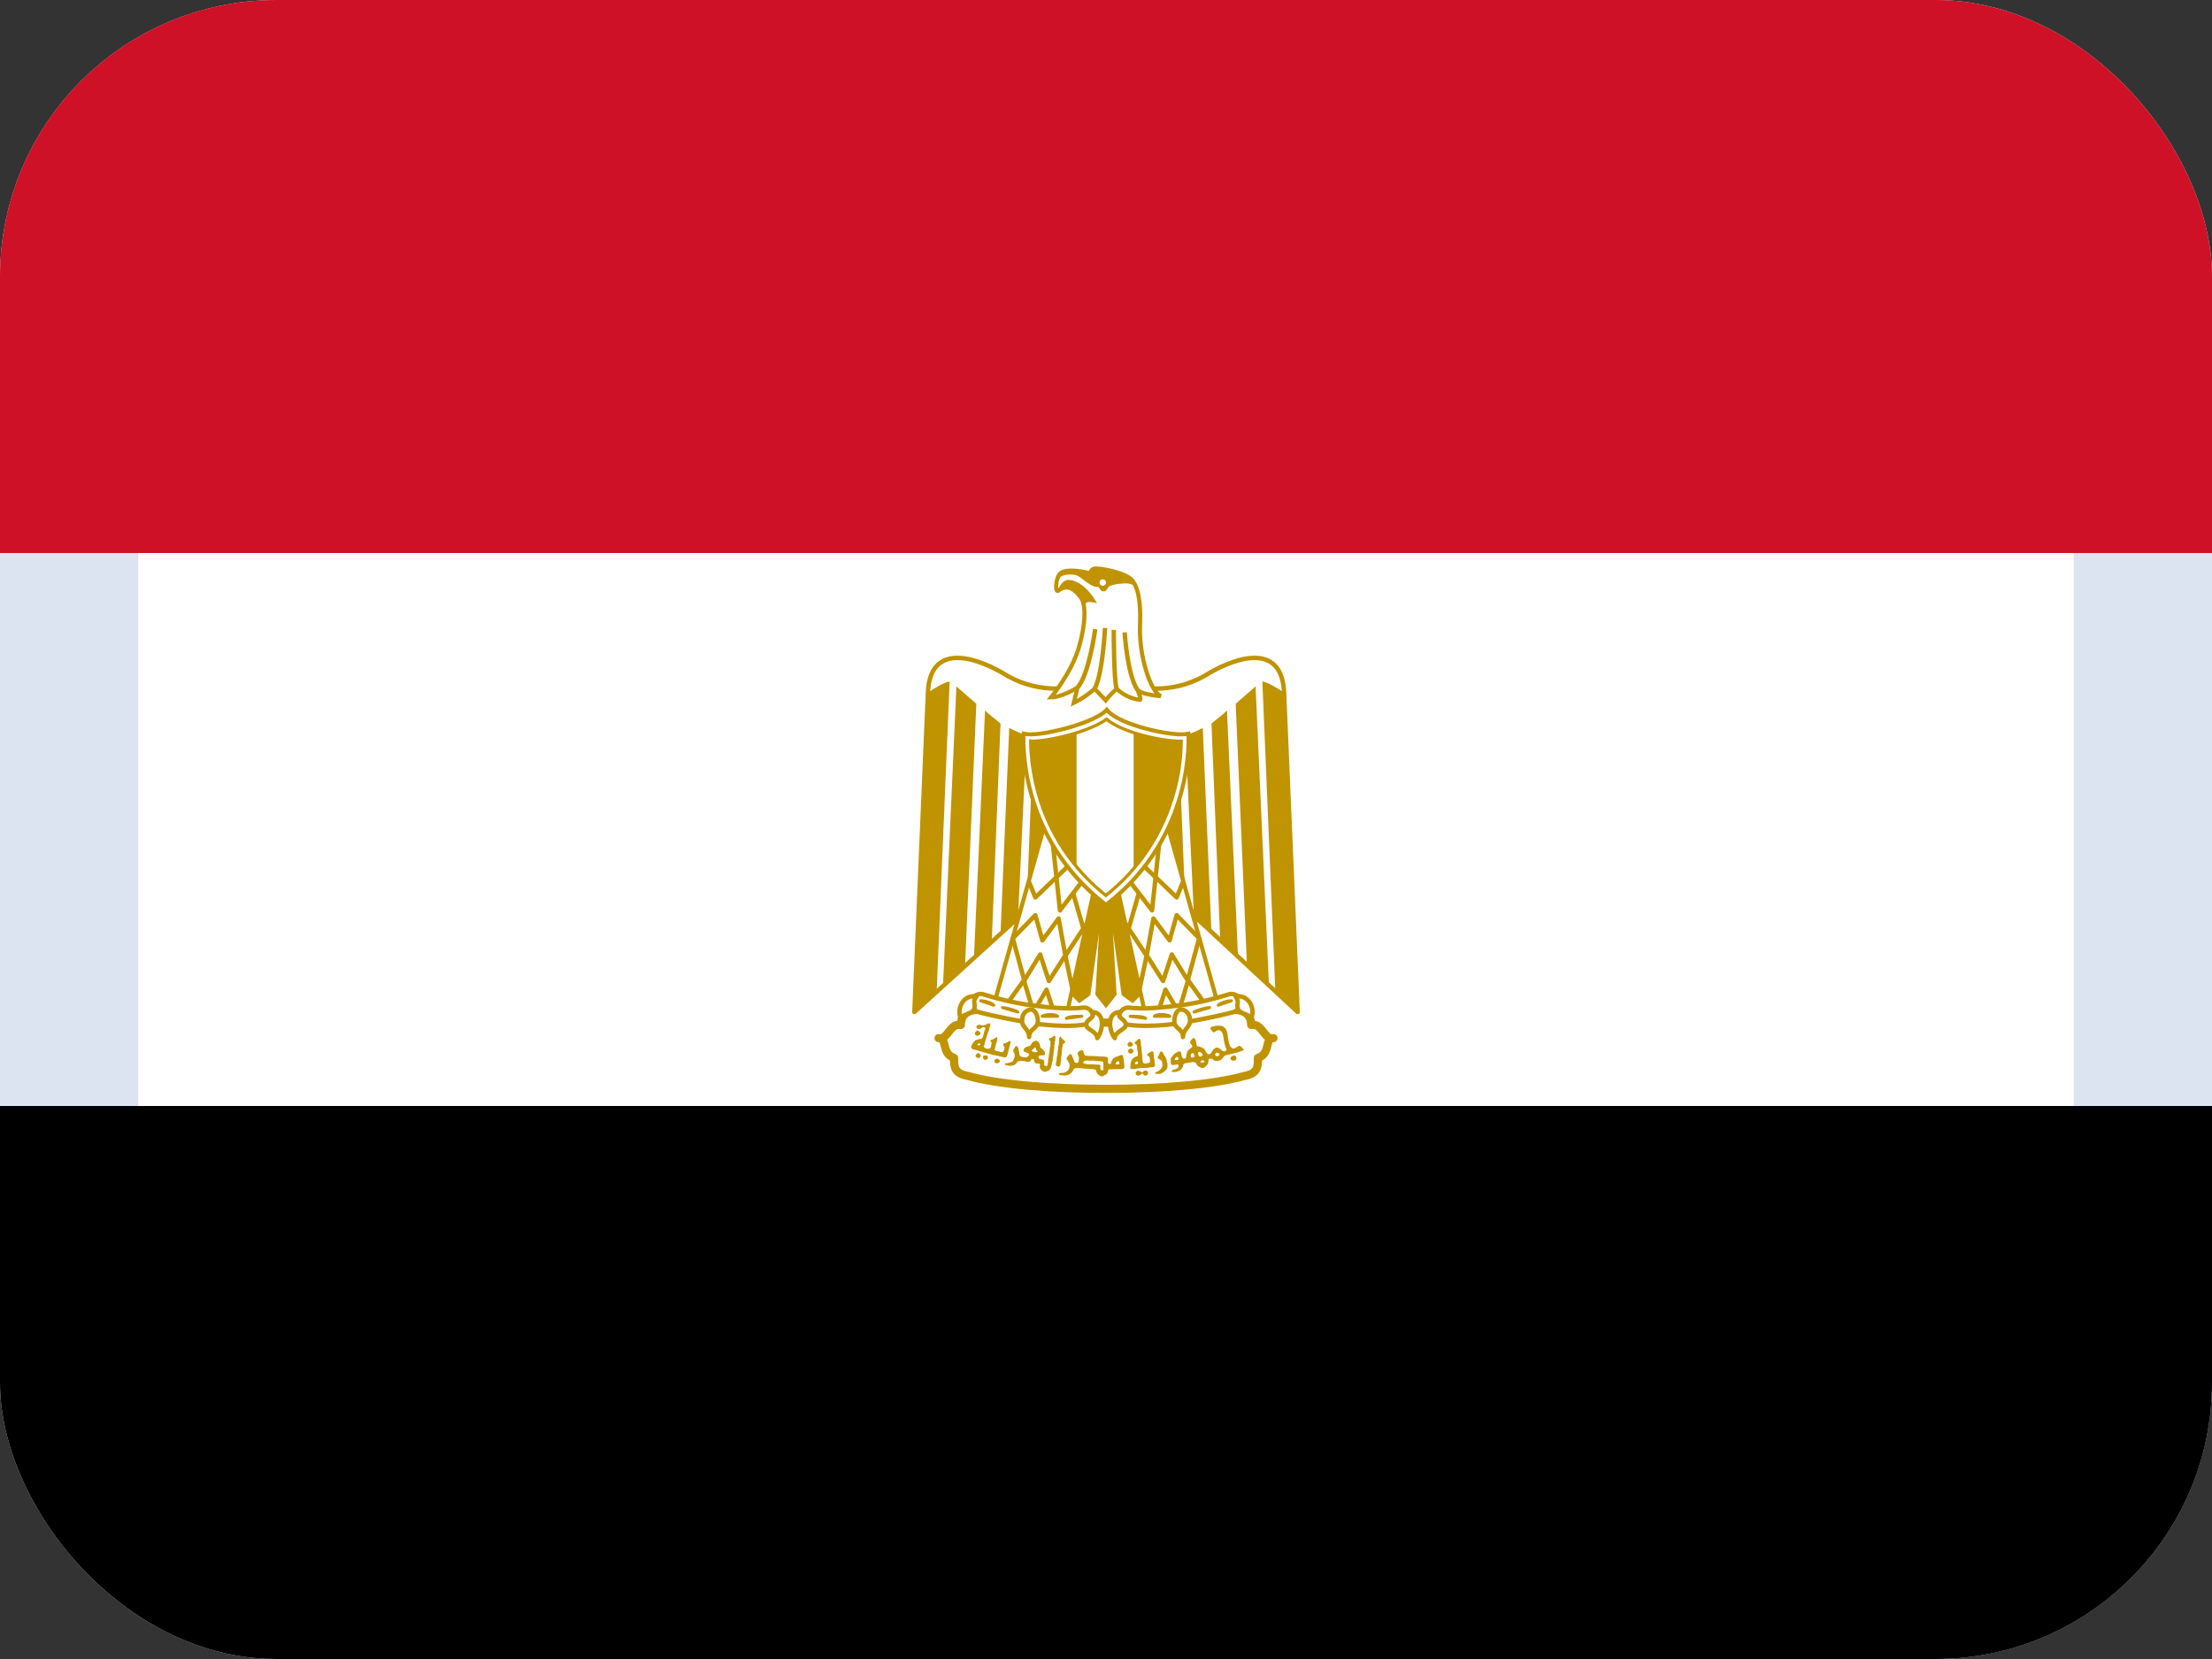 <svg width="16" height="12" viewBox="0 0 16 12" fill="none" xmlns="http://www.w3.org/2000/svg">
<rect x="0" y="0" width="16" height="12" fill="#333333" stroke="none"/>
<g clip-path="url(#clip0_1157_69870)">
<rect x="0.5" y="0.5" width="15" height="11" rx="1.5" fill="white" stroke="#DCE4F1"/>
<path d="M0 8H16V12H0V8Z" fill="black"/>
<path d="M0 0H16V4H0V0Z" fill="#CE1126"/>
<path d="M8.016 6.048L9.386 7.32L9.288 5.01C9.274 4.66 8.97 4.74 8.749 4.867C8.525 5.01 8.27 5.01 8 4.915C7.73 5.01 7.475 5.01 7.251 4.867C7.03 4.74 6.726 4.66 6.712 5.01L6.614 7.32L8.016 6.048L8.016 6.048Z" fill="white" stroke="#C09300" stroke-width="0.032" stroke-linejoin="round"/>
<path d="M6.869 4.93L6.775 7.176L6.614 7.32L6.712 5.01C6.757 4.979 6.838 4.93 6.869 4.93L6.869 4.93ZM7.062 5.091L6.981 6.97L6.821 7.134L6.918 4.964C6.95 4.996 7.045 5.073 7.062 5.091L7.062 5.091ZM7.237 5.234L7.174 6.801L7.045 6.928L7.125 5.139C7.156 5.171 7.22 5.217 7.237 5.234ZM7.426 5.314L7.363 6.65L7.237 6.753L7.3 5.266C7.332 5.28 7.395 5.314 7.426 5.314H7.426ZM7.601 5.314L7.555 6.428L7.426 6.554L7.475 5.329C7.506 5.329 7.587 5.329 7.601 5.314Z" fill="#C09300"/>
<path d="M9.131 4.93L9.225 7.176L9.386 7.32L9.288 5.01C9.243 4.979 9.162 4.93 9.131 4.93L9.131 4.93ZM8.938 5.091L9.019 6.97L9.179 7.134L9.082 4.964C9.05 4.996 8.955 5.073 8.938 5.091L8.938 5.091ZM8.763 5.234L8.826 6.801L8.955 6.928L8.875 5.139C8.844 5.171 8.78 5.217 8.763 5.234ZM8.574 5.314L8.637 6.65L8.763 6.753L8.7 5.266C8.668 5.28 8.605 5.314 8.574 5.314H8.574ZM8.399 5.314L8.445 6.428L8.574 6.554L8.525 5.329C8.494 5.329 8.413 5.329 8.399 5.314Z" fill="#C09300"/>
<path d="M8.063 6.301L8.255 7.176L8.192 7.239L8.126 7.191L8.017 6.41L8.063 7.191L8 7.271L7.937 7.191L7.983 6.41L7.874 7.191L7.808 7.239L7.745 7.176L7.937 6.301H8.063L8.063 6.301Z" fill="#C09300" stroke="#C09300" stroke-width="0.027"/>
<path d="M7.57 5.917L7.188 7.271L7.713 7.351L7.937 6.333L7.57 5.917V5.917Z" fill="white" stroke="#C09300" stroke-width="0.03" stroke-linejoin="round"/>
<path d="M7.443 6.379L7.489 6.491L7.737 6.254" stroke="#C09300" stroke-width="0.032" stroke-linejoin="round"/>
<path d="M7.615 6.098L7.667 6.585L7.825 6.379M7.762 6.459L7.848 6.757M7.882 6.647L7.707 6.912M7.762 7.176L7.706 6.912L7.657 6.644L7.54 6.802L7.489 6.62L7.326 6.787L7.409 7.092L7.524 6.904L7.587 7.096L7.704 6.913" stroke="#C09300" stroke-width="0.032" stroke-linejoin="round"/>
<path d="M7.3 7.239L7.406 7.091L7.475 7.32L7.57 7.159L7.633 7.351" stroke="#C09300" stroke-width="0.032" stroke-linejoin="round"/>
<path d="M8.43 5.917L8.812 7.271L8.287 7.351L8.063 6.333L8.43 5.917V5.917Z" fill="white" stroke="#C09300" stroke-width="0.03" stroke-linejoin="round"/>
<path d="M8.557 6.379L8.511 6.491L8.263 6.254" stroke="#C09300" stroke-width="0.032" stroke-linejoin="round"/>
<path d="M8.385 6.098L8.333 6.585L8.175 6.379M8.238 6.459L8.152 6.757M8.118 6.647L8.293 6.912M8.238 7.176L8.294 6.912L8.343 6.644L8.46 6.802L8.511 6.62L8.674 6.787L8.591 7.092L8.476 6.904L8.413 7.096L8.296 6.913" stroke="#C09300" stroke-width="0.032" stroke-linejoin="round"/>
<path d="M8.7 7.239L8.594 7.091L8.525 7.32L8.43 7.159L8.367 7.351" stroke="#C09300" stroke-width="0.032" stroke-linejoin="round"/>
<path d="M8 7.876C8.399 7.876 8.781 7.845 9.004 7.782C9.099 7.764 9.099 7.716 9.099 7.652C9.194 7.621 9.145 7.509 9.211 7.509C9.145 7.526 9.131 7.397 9.05 7.414C9.05 7.302 8.938 7.288 8.844 7.32C8.654 7.383 8.319 7.397 8 7.397C7.682 7.383 7.349 7.383 7.157 7.32C7.062 7.288 6.95 7.303 6.95 7.414C6.87 7.397 6.855 7.526 6.789 7.509C6.855 7.509 6.807 7.621 6.901 7.652C6.901 7.716 6.901 7.764 6.999 7.782C7.22 7.845 7.601 7.876 8 7.876V7.876Z" fill="white" stroke="#C09300" stroke-width="0.059" stroke-linecap="round" stroke-linejoin="round"/>
<path d="M7.458 7.271C7.587 7.288 7.731 7.302 7.843 7.288C7.906 7.288 7.952 7.397 7.825 7.414C7.713 7.429 7.538 7.414 7.444 7.397C7.363 7.383 7.188 7.351 7.076 7.32C6.964 7.271 7.045 7.176 7.108 7.191C7.206 7.222 7.332 7.254 7.458 7.271ZM8.543 7.271C8.413 7.288 8.27 7.302 8.161 7.288C8.095 7.288 8.049 7.397 8.175 7.414C8.287 7.429 8.462 7.414 8.557 7.397C8.637 7.383 8.812 7.351 8.924 7.32C9.036 7.271 8.956 7.176 8.893 7.191C8.795 7.222 8.669 7.254 8.543 7.271H8.543Z" fill="white" stroke="#C09300" stroke-width="0.032" stroke-linecap="round" stroke-linejoin="round"/>
<path d="M7.062 7.208C6.964 7.191 6.918 7.302 6.95 7.366C6.964 7.334 7.03 7.334 7.045 7.302C7.062 7.254 7.03 7.254 7.062 7.208ZM7.444 7.501C7.444 7.438 7.507 7.446 7.507 7.383C7.507 7.351 7.489 7.302 7.458 7.302C7.426 7.302 7.395 7.334 7.395 7.366C7.38 7.429 7.444 7.438 7.444 7.501V7.501ZM7.898 7.32C7.992 7.32 7.983 7.446 7.937 7.509C7.937 7.463 7.857 7.446 7.857 7.414C7.857 7.366 7.929 7.366 7.898 7.32H7.898ZM8.938 7.208C9.036 7.191 9.082 7.302 9.05 7.366C9.036 7.334 8.97 7.334 8.956 7.302C8.938 7.254 8.97 7.254 8.938 7.208H8.938ZM8.557 7.501C8.557 7.438 8.494 7.446 8.494 7.383C8.494 7.351 8.511 7.302 8.542 7.302C8.574 7.302 8.606 7.334 8.606 7.366C8.62 7.429 8.557 7.438 8.557 7.501L8.557 7.501ZM8.103 7.32C8.008 7.32 8.017 7.446 8.063 7.509C8.063 7.463 8.143 7.446 8.143 7.414C8.143 7.366 8.071 7.366 8.103 7.32Z" fill="white" stroke="#C09300" stroke-width="0.032" stroke-linecap="round" stroke-linejoin="round"/>
<path d="M7.094 7.239C7.125 7.239 7.174 7.254 7.188 7.271L7.094 7.239L7.094 7.239ZM7.251 7.288C7.268 7.288 7.332 7.303 7.363 7.32L7.251 7.288L7.251 7.288ZM7.825 7.351C7.794 7.351 7.731 7.351 7.713 7.366L7.825 7.351L7.825 7.351ZM7.65 7.351C7.633 7.334 7.57 7.334 7.538 7.351H7.65H7.65ZM8.907 7.239C8.875 7.239 8.83 7.254 8.812 7.271L8.907 7.239ZM8.749 7.288C8.732 7.288 8.669 7.303 8.637 7.32L8.749 7.288L8.749 7.288ZM8.175 7.351C8.207 7.351 8.27 7.351 8.287 7.366L8.175 7.351L8.175 7.351ZM8.35 7.351C8.367 7.334 8.431 7.334 8.462 7.351H8.35H8.35Z" fill="white" stroke="#C09300" stroke-width="0.022" stroke-linecap="round" stroke-linejoin="round"/>
<path d="M7.067 7.492C7.056 7.49 7.05 7.481 7.053 7.471C7.056 7.459 7.066 7.452 7.075 7.455C7.081 7.457 7.092 7.468 7.092 7.472C7.092 7.476 7.086 7.487 7.084 7.487C7.083 7.487 7.081 7.488 7.08 7.489C7.078 7.492 7.072 7.493 7.067 7.492V7.492ZM8.165 7.57C8.161 7.569 8.155 7.56 8.155 7.556C8.155 7.548 8.167 7.535 8.174 7.535C8.177 7.535 8.187 7.54 8.19 7.544C8.197 7.551 8.195 7.562 8.187 7.568C8.183 7.571 8.171 7.572 8.165 7.57V7.57ZM8.173 7.62C8.164 7.617 8.161 7.613 8.16 7.603C8.16 7.594 8.161 7.592 8.171 7.587L8.178 7.583L8.185 7.586C8.195 7.59 8.199 7.595 8.199 7.601C8.2 7.608 8.195 7.615 8.187 7.619C8.179 7.622 8.179 7.622 8.173 7.62L8.173 7.62Z" fill="#C09300"/>
<path d="M7.155 7.402C7.148 7.402 7.139 7.408 7.133 7.411C7.12 7.414 7.105 7.422 7.093 7.414C7.08 7.41 7.064 7.413 7.062 7.428C7.065 7.441 7.083 7.449 7.094 7.44C7.103 7.429 7.125 7.423 7.128 7.441C7.118 7.455 7.119 7.473 7.112 7.488C7.111 7.497 7.107 7.506 7.102 7.514C7.093 7.515 7.083 7.514 7.075 7.519C7.063 7.52 7.05 7.526 7.043 7.537C7.034 7.548 7.027 7.56 7.024 7.574C7.027 7.589 7.043 7.593 7.056 7.594C7.069 7.597 7.082 7.602 7.096 7.606C7.117 7.611 7.138 7.619 7.159 7.624C7.191 7.633 7.224 7.638 7.256 7.646C7.26 7.647 7.263 7.648 7.266 7.649C7.28 7.651 7.286 7.637 7.288 7.626C7.294 7.603 7.299 7.579 7.306 7.556C7.31 7.547 7.316 7.526 7.298 7.531C7.287 7.537 7.278 7.546 7.266 7.547C7.248 7.548 7.258 7.566 7.265 7.573C7.267 7.585 7.263 7.599 7.255 7.608C7.245 7.615 7.232 7.607 7.221 7.604C7.209 7.604 7.186 7.599 7.197 7.583C7.201 7.571 7.201 7.559 7.206 7.547C7.212 7.535 7.212 7.522 7.215 7.509C7.208 7.493 7.195 7.514 7.186 7.516C7.179 7.52 7.154 7.522 7.167 7.534C7.178 7.543 7.17 7.558 7.168 7.569C7.167 7.585 7.151 7.588 7.138 7.585C7.126 7.584 7.108 7.575 7.119 7.561C7.121 7.55 7.125 7.538 7.128 7.527C7.132 7.513 7.136 7.5 7.141 7.486C7.144 7.473 7.148 7.461 7.154 7.451C7.154 7.437 7.163 7.425 7.163 7.411C7.162 7.404 7.159 7.402 7.155 7.402L7.155 7.402ZM7.083 7.547C7.085 7.547 7.086 7.547 7.088 7.547C7.093 7.55 7.093 7.554 7.088 7.558C7.085 7.56 7.083 7.562 7.082 7.562C7.073 7.561 7.07 7.56 7.069 7.556C7.069 7.553 7.07 7.552 7.076 7.549C7.078 7.548 7.081 7.547 7.083 7.547H7.083ZM7.062 7.647C7.053 7.638 7.054 7.631 7.069 7.62C7.075 7.615 7.079 7.616 7.086 7.623C7.097 7.633 7.098 7.639 7.088 7.648C7.083 7.652 7.081 7.653 7.075 7.653C7.069 7.653 7.068 7.652 7.062 7.647ZM7.123 7.666C7.121 7.665 7.119 7.664 7.117 7.663C7.115 7.661 7.114 7.66 7.113 7.657C7.111 7.655 7.111 7.653 7.11 7.651C7.11 7.648 7.11 7.646 7.111 7.644C7.114 7.635 7.115 7.634 7.128 7.634C7.142 7.634 7.145 7.636 7.145 7.649C7.145 7.656 7.145 7.658 7.141 7.661C7.139 7.663 7.136 7.664 7.133 7.665C7.13 7.666 7.127 7.666 7.123 7.666V7.666ZM8.906 7.667C8.901 7.663 8.9 7.662 8.9 7.657C8.9 7.649 8.905 7.643 8.915 7.638C8.929 7.632 8.934 7.633 8.939 7.642C8.946 7.654 8.946 7.659 8.938 7.667C8.933 7.671 8.932 7.672 8.922 7.672C8.912 7.672 8.911 7.671 8.906 7.667H8.906ZM7.204 7.69C7.197 7.688 7.193 7.683 7.193 7.674C7.193 7.667 7.194 7.666 7.198 7.663C7.201 7.66 7.206 7.658 7.21 7.658C7.215 7.657 7.217 7.658 7.222 7.661C7.233 7.668 7.235 7.676 7.229 7.683C7.222 7.691 7.215 7.693 7.204 7.69ZM7.643 7.71C7.641 7.708 7.638 7.707 7.637 7.704C7.638 7.693 7.638 7.682 7.642 7.671C7.644 7.661 7.642 7.65 7.646 7.64C7.65 7.621 7.65 7.602 7.654 7.583C7.654 7.574 7.655 7.564 7.658 7.555C7.661 7.541 7.658 7.526 7.662 7.512C7.662 7.506 7.668 7.492 7.673 7.5C7.681 7.512 7.692 7.521 7.702 7.531C7.711 7.536 7.703 7.543 7.697 7.546C7.688 7.549 7.686 7.558 7.687 7.566C7.686 7.574 7.682 7.582 7.682 7.591C7.68 7.603 7.681 7.616 7.679 7.628C7.675 7.64 7.677 7.653 7.675 7.666C7.676 7.674 7.672 7.681 7.672 7.689C7.671 7.697 7.671 7.707 7.664 7.713C7.658 7.716 7.648 7.715 7.643 7.71ZM8.237 7.514C8.227 7.521 8.219 7.53 8.21 7.538C8.198 7.547 8.22 7.552 8.222 7.56C8.226 7.572 8.225 7.584 8.226 7.596C8.23 7.607 8.231 7.619 8.231 7.631C8.23 7.643 8.213 7.641 8.206 7.648C8.196 7.652 8.192 7.661 8.185 7.668C8.18 7.678 8.179 7.69 8.178 7.701C8.179 7.71 8.172 7.72 8.178 7.728C8.179 7.729 8.18 7.73 8.181 7.731C8.183 7.734 8.187 7.732 8.191 7.733C8.201 7.732 8.211 7.734 8.221 7.729C8.245 7.725 8.269 7.725 8.294 7.724C8.309 7.724 8.323 7.719 8.338 7.719C8.35 7.722 8.355 7.709 8.355 7.7C8.348 7.687 8.354 7.672 8.349 7.658C8.344 7.645 8.346 7.63 8.344 7.616C8.343 7.605 8.33 7.601 8.322 7.609C8.316 7.616 8.305 7.617 8.299 7.626C8.293 7.638 8.312 7.638 8.315 7.647C8.319 7.656 8.317 7.667 8.318 7.676C8.32 7.688 8.308 7.689 8.299 7.69C8.289 7.694 8.274 7.697 8.267 7.684C8.264 7.674 8.264 7.664 8.263 7.654C8.263 7.636 8.259 7.618 8.258 7.601C8.256 7.579 8.253 7.557 8.251 7.535C8.251 7.526 8.25 7.511 8.237 7.514H8.237ZM8.224 7.679L8.231 7.679L8.231 7.687L8.232 7.694L8.224 7.697C8.221 7.698 8.218 7.698 8.216 7.699C8.214 7.698 8.213 7.697 8.212 7.696C8.207 7.693 8.209 7.689 8.214 7.683C8.218 7.679 8.219 7.679 8.224 7.679V7.679ZM7.625 7.493C7.617 7.496 7.608 7.507 7.6 7.507C7.582 7.508 7.585 7.525 7.598 7.531C7.599 7.537 7.598 7.543 7.598 7.549C7.601 7.565 7.591 7.577 7.593 7.593C7.592 7.611 7.586 7.628 7.586 7.645C7.581 7.663 7.581 7.682 7.578 7.7C7.575 7.717 7.564 7.711 7.553 7.706C7.553 7.699 7.553 7.692 7.553 7.685C7.557 7.669 7.544 7.664 7.531 7.662C7.517 7.663 7.51 7.652 7.513 7.64C7.519 7.633 7.534 7.634 7.543 7.633C7.563 7.637 7.562 7.611 7.552 7.602C7.545 7.589 7.528 7.584 7.523 7.571C7.525 7.553 7.514 7.536 7.499 7.528C7.478 7.526 7.461 7.545 7.453 7.563C7.444 7.566 7.435 7.569 7.426 7.572C7.412 7.576 7.392 7.6 7.411 7.609C7.422 7.612 7.455 7.62 7.441 7.635C7.432 7.649 7.417 7.649 7.403 7.646C7.388 7.646 7.372 7.639 7.373 7.622C7.37 7.607 7.37 7.591 7.363 7.577C7.36 7.56 7.341 7.564 7.34 7.58C7.325 7.59 7.327 7.607 7.338 7.62C7.344 7.635 7.338 7.652 7.331 7.665C7.328 7.683 7.308 7.683 7.294 7.689C7.288 7.691 7.262 7.687 7.271 7.702C7.286 7.707 7.304 7.712 7.32 7.708C7.337 7.706 7.351 7.695 7.359 7.681C7.37 7.67 7.389 7.675 7.403 7.675C7.419 7.675 7.434 7.686 7.449 7.679C7.454 7.668 7.474 7.649 7.48 7.668C7.479 7.686 7.494 7.695 7.51 7.693C7.527 7.692 7.521 7.705 7.521 7.715C7.522 7.734 7.534 7.744 7.549 7.751C7.555 7.753 7.56 7.752 7.566 7.751C7.581 7.747 7.597 7.74 7.601 7.723C7.607 7.71 7.607 7.694 7.612 7.68C7.615 7.658 7.62 7.635 7.621 7.612C7.626 7.591 7.625 7.569 7.629 7.548C7.631 7.533 7.633 7.517 7.635 7.501C7.633 7.493 7.63 7.492 7.625 7.493V7.493ZM7.489 7.576C7.492 7.577 7.494 7.58 7.494 7.587C7.495 7.594 7.499 7.6 7.503 7.601C7.507 7.602 7.507 7.606 7.503 7.609C7.5 7.61 7.496 7.611 7.489 7.611C7.477 7.611 7.47 7.608 7.464 7.602L7.46 7.598L7.466 7.595C7.469 7.592 7.474 7.588 7.477 7.585C7.483 7.579 7.486 7.576 7.489 7.576L7.489 7.576ZM8.81 7.419C8.799 7.419 8.788 7.421 8.777 7.424C8.756 7.423 8.746 7.444 8.766 7.455C8.778 7.486 8.797 7.449 8.816 7.451C8.844 7.457 8.847 7.488 8.851 7.511C8.853 7.534 8.86 7.557 8.866 7.579C8.886 7.6 8.852 7.614 8.838 7.597C8.825 7.584 8.799 7.567 8.784 7.586C8.766 7.593 8.766 7.618 8.751 7.624C8.726 7.632 8.723 7.602 8.711 7.589C8.699 7.573 8.676 7.572 8.658 7.566C8.65 7.548 8.654 7.519 8.636 7.507C8.621 7.513 8.594 7.541 8.617 7.554C8.639 7.573 8.607 7.582 8.597 7.595C8.582 7.611 8.58 7.634 8.578 7.654C8.552 7.668 8.547 7.639 8.544 7.62C8.542 7.598 8.524 7.604 8.511 7.613C8.492 7.62 8.482 7.638 8.469 7.653C8.467 7.666 8.47 7.68 8.469 7.693C8.474 7.709 8.493 7.702 8.506 7.701C8.525 7.693 8.533 7.713 8.518 7.725C8.507 7.739 8.473 7.732 8.476 7.753C8.487 7.755 8.498 7.754 8.509 7.753C8.531 7.747 8.555 7.732 8.557 7.708C8.56 7.686 8.59 7.69 8.607 7.686C8.628 7.68 8.653 7.678 8.658 7.704C8.672 7.719 8.703 7.736 8.718 7.716C8.734 7.706 8.742 7.689 8.741 7.671C8.737 7.655 8.766 7.654 8.773 7.663C8.784 7.68 8.816 7.675 8.832 7.666C8.849 7.653 8.852 7.632 8.876 7.631C8.912 7.621 8.949 7.615 8.984 7.601C9.012 7.595 8.98 7.577 8.973 7.567C8.951 7.556 8.932 7.6 8.908 7.578C8.889 7.564 8.891 7.537 8.884 7.516C8.879 7.489 8.88 7.457 8.861 7.436C8.847 7.421 8.829 7.418 8.81 7.419H8.81ZM8.674 7.608C8.676 7.608 8.679 7.609 8.684 7.612C8.693 7.617 8.699 7.625 8.699 7.631C8.699 7.636 8.698 7.636 8.691 7.639C8.687 7.641 8.683 7.643 8.681 7.643C8.678 7.643 8.669 7.635 8.669 7.633C8.669 7.631 8.668 7.627 8.666 7.623C8.664 7.617 8.664 7.617 8.668 7.613C8.67 7.61 8.671 7.608 8.674 7.608L8.674 7.608ZM8.804 7.615C8.812 7.615 8.816 7.617 8.819 7.623C8.823 7.629 8.821 7.634 8.811 7.638C8.807 7.64 8.803 7.641 8.803 7.641C8.802 7.641 8.799 7.639 8.795 7.637C8.79 7.633 8.789 7.632 8.789 7.628C8.789 7.621 8.796 7.616 8.804 7.615H8.804ZM8.626 7.617C8.628 7.617 8.63 7.618 8.633 7.62C8.636 7.623 8.637 7.626 8.638 7.632C8.639 7.636 8.639 7.642 8.638 7.644C8.637 7.649 8.637 7.649 8.627 7.649C8.614 7.649 8.613 7.648 8.613 7.636C8.613 7.628 8.613 7.626 8.618 7.622C8.621 7.619 8.623 7.617 8.626 7.617L8.626 7.617ZM8.516 7.646C8.518 7.646 8.52 7.647 8.521 7.649C8.523 7.65 8.524 7.652 8.524 7.654C8.526 7.661 8.525 7.664 8.519 7.666C8.515 7.669 8.505 7.669 8.502 7.668C8.5 7.667 8.499 7.665 8.498 7.664C8.497 7.661 8.497 7.66 8.499 7.659C8.5 7.658 8.501 7.656 8.501 7.656C8.501 7.655 8.503 7.652 8.504 7.65C8.506 7.648 8.507 7.647 8.509 7.646C8.511 7.645 8.514 7.645 8.516 7.646L8.516 7.646ZM8.701 7.669C8.704 7.669 8.707 7.671 8.709 7.673C8.713 7.676 8.713 7.681 8.709 7.684C8.706 7.686 8.691 7.686 8.686 7.684C8.684 7.683 8.683 7.682 8.683 7.679C8.683 7.677 8.684 7.675 8.689 7.673C8.693 7.671 8.697 7.67 8.701 7.669L8.701 7.669ZM8.357 7.766C8.355 7.765 8.352 7.763 8.355 7.761C8.359 7.755 8.366 7.753 8.372 7.751C8.383 7.746 8.392 7.738 8.399 7.729C8.4 7.722 8.408 7.718 8.408 7.711C8.408 7.702 8.408 7.692 8.406 7.683C8.404 7.674 8.397 7.668 8.39 7.663C8.384 7.659 8.376 7.658 8.374 7.651C8.373 7.644 8.379 7.639 8.381 7.633C8.386 7.625 8.39 7.616 8.394 7.607C8.4 7.602 8.408 7.607 8.41 7.613C8.414 7.618 8.417 7.624 8.419 7.631C8.425 7.637 8.431 7.645 8.433 7.654C8.436 7.66 8.441 7.666 8.44 7.673C8.44 7.681 8.445 7.689 8.445 7.697C8.445 7.708 8.445 7.72 8.441 7.731C8.438 7.737 8.432 7.74 8.429 7.745C8.422 7.751 8.415 7.757 8.407 7.76C8.401 7.762 8.398 7.769 8.391 7.767C8.38 7.767 8.37 7.769 8.36 7.767C8.36 7.768 8.357 7.765 8.357 7.766H8.357ZM8.22 7.775C8.215 7.77 8.214 7.768 8.214 7.763C8.214 7.758 8.215 7.756 8.22 7.751C8.229 7.742 8.233 7.742 8.248 7.75C8.263 7.757 8.267 7.758 8.269 7.753C8.27 7.748 8.278 7.743 8.286 7.743C8.291 7.743 8.295 7.744 8.298 7.747C8.303 7.751 8.303 7.752 8.303 7.761C8.304 7.77 8.303 7.77 8.298 7.775C8.292 7.78 8.291 7.78 8.284 7.78C8.276 7.779 8.27 7.775 8.269 7.768C8.268 7.763 8.266 7.762 8.265 7.765C8.264 7.766 8.262 7.768 8.26 7.768C8.256 7.769 8.249 7.774 8.244 7.778C8.242 7.78 8.239 7.781 8.234 7.781C8.227 7.781 8.226 7.78 8.22 7.775ZM7.824 7.597C7.811 7.597 7.796 7.608 7.794 7.621C7.798 7.636 7.81 7.651 7.802 7.667C7.808 7.687 7.787 7.695 7.773 7.683C7.764 7.664 7.76 7.642 7.747 7.625C7.731 7.62 7.724 7.646 7.713 7.655C7.718 7.67 7.735 7.684 7.736 7.702C7.74 7.721 7.729 7.741 7.713 7.751C7.699 7.764 7.681 7.759 7.664 7.762C7.643 7.774 7.679 7.778 7.688 7.779C7.709 7.781 7.731 7.778 7.746 7.762C7.762 7.755 7.761 7.729 7.779 7.726C7.811 7.724 7.842 7.731 7.874 7.731C7.891 7.735 7.917 7.729 7.929 7.742C7.929 7.764 7.948 7.778 7.966 7.786C7.976 7.789 7.986 7.777 7.996 7.774C8.016 7.768 8.01 7.744 8.021 7.735C8.054 7.733 8.088 7.734 8.121 7.733C8.127 7.733 8.129 7.724 8.133 7.721C8.132 7.708 8.132 7.695 8.13 7.682C8.124 7.666 8.131 7.646 8.119 7.632C8.103 7.627 8.089 7.643 8.072 7.644C8.053 7.652 8.038 7.669 8.037 7.69C8.026 7.708 8.008 7.687 8.014 7.672C8.014 7.665 8.016 7.658 8.014 7.652C8.004 7.64 7.986 7.644 7.972 7.642C7.952 7.643 7.932 7.638 7.911 7.639C7.893 7.637 7.875 7.64 7.858 7.636C7.837 7.635 7.84 7.615 7.836 7.601C7.833 7.598 7.828 7.597 7.824 7.597L7.824 7.597ZM7.864 7.671C7.871 7.671 7.877 7.672 7.884 7.672C7.892 7.674 7.902 7.67 7.91 7.672C7.93 7.676 7.949 7.675 7.969 7.677C7.974 7.677 7.978 7.681 7.981 7.684C7.981 7.697 7.981 7.711 7.981 7.725C7.981 7.73 7.983 7.737 7.978 7.741C7.977 7.742 7.975 7.743 7.973 7.743C7.968 7.742 7.962 7.738 7.959 7.733C7.959 7.726 7.96 7.719 7.96 7.712C7.96 7.71 7.961 7.707 7.96 7.706C7.956 7.702 7.951 7.701 7.946 7.701C7.929 7.7 7.912 7.699 7.895 7.698C7.881 7.697 7.866 7.699 7.853 7.696C7.847 7.694 7.84 7.694 7.837 7.689C7.832 7.683 7.839 7.677 7.844 7.674C7.85 7.672 7.857 7.67 7.864 7.671H7.864ZM8.089 7.676C8.093 7.676 8.094 7.677 8.095 7.682C8.096 7.686 8.097 7.691 8.098 7.692C8.098 7.695 8.097 7.696 8.094 7.697C8.084 7.701 8.074 7.7 8.071 7.696C8.069 7.694 8.071 7.687 8.074 7.684C8.08 7.679 8.086 7.676 8.089 7.676Z" fill="#C09300"/>
<path d="M8 6.545C8.652 6.043 8.596 5.307 8.596 5.307C8.579 5.31 8.563 5.312 8.546 5.312C8.409 5.312 8.082 5.234 8.006 5.134C7.924 5.224 7.59 5.312 7.454 5.312C7.437 5.312 7.42 5.31 7.404 5.307C7.404 5.307 7.347 6.042 8 6.545Z" fill="white" stroke="#C09300" stroke-width="0.029"/>
<path d="M8.544 5.361C8.539 5.361 8.533 5.361 8.527 5.361C8.403 5.361 8.115 5.298 8.004 5.202C7.887 5.29 7.594 5.361 7.472 5.361C7.467 5.361 7.461 5.361 7.455 5.36C7.455 5.387 7.457 5.416 7.458 5.442C7.465 5.54 7.482 5.639 7.508 5.734C7.59 6.031 7.758 6.285 7.999 6.477C8.241 6.284 8.409 6.031 8.491 5.733C8.518 5.638 8.535 5.54 8.541 5.442C8.543 5.416 8.544 5.388 8.544 5.361H8.544Z" fill="white" stroke="#C09300" stroke-width="0.023"/>
<path d="M7.787 5.301C7.67 5.338 7.543 5.361 7.472 5.361C7.467 5.361 7.461 5.36 7.456 5.359C7.455 5.387 7.457 5.416 7.459 5.443C7.465 5.541 7.482 5.638 7.508 5.733C7.563 5.934 7.658 6.114 7.787 6.269V5.301ZM8.2 5.299V6.284C8.336 6.125 8.435 5.94 8.492 5.733C8.518 5.638 8.535 5.54 8.541 5.442C8.543 5.416 8.544 5.388 8.544 5.361C8.539 5.361 8.533 5.361 8.527 5.361C8.453 5.361 8.319 5.338 8.2 5.299L8.2 5.299Z" fill="#C09300"/>
<path d="M8.246 5.062C8.259 5.063 8.228 4.99 8.228 4.99C8.263 5.027 8.397 5.035 8.397 5.035C8.317 5 8.237 4.733 8.246 4.521C8.255 4.307 8.216 4.224 8.184 4.192C8.144 4.152 8.016 4.117 7.931 4.112C7.883 4.11 7.891 4.148 7.891 4.148C7.802 4.126 7.714 4.117 7.674 4.144C7.636 4.169 7.628 4.294 7.656 4.272C7.722 4.219 7.78 4.267 7.82 4.325C7.856 4.376 7.853 4.521 7.802 4.689C7.749 4.867 7.603 5.044 7.603 5.044C7.682 5.044 7.794 4.973 7.794 4.973L7.767 5.084C7.851 5.044 7.918 4.982 7.918 4.982L7.998 5.066C8.024 5.03 8.077 4.982 8.077 4.982C8.077 4.982 8.144 5.052 8.246 5.062L8.246 5.062Z" fill="white" stroke="#C09300" stroke-width="0.03"/>
<path d="M7.922 4.551C7.922 4.551 7.878 4.88 7.794 4.973M7.993 4.543C7.993 4.543 7.976 4.875 7.918 4.982M8.056 4.556C8.056 4.556 8.056 4.92 8.077 4.982M8.135 4.574C8.135 4.574 8.153 4.88 8.228 4.991" stroke="#C09300" stroke-width="0.032"/>
<path d="M7.842 4.392C7.838 4.363 7.831 4.34 7.82 4.326C7.78 4.268 7.722 4.219 7.656 4.272C7.656 4.272 7.678 4.202 7.727 4.199C7.765 4.197 7.85 4.228 7.926 4.356C7.926 4.356 7.87 4.344 7.857 4.355C7.831 4.377 7.842 4.392 7.842 4.392Z" fill="#C09300" stroke="#C09300" stroke-width="0.009"/>
<path d="M7.649 4.185C7.654 4.167 7.663 4.151 7.674 4.144C7.714 4.117 7.803 4.126 7.891 4.148C7.891 4.148 7.883 4.11 7.931 4.112C8.016 4.117 8.144 4.152 8.184 4.192C8.194 4.203 8.205 4.217 8.214 4.24H8.213C8.193 4.213 8.137 4.214 8.124 4.216C8.103 4.218 8.089 4.217 8.061 4.224C8.048 4.228 8.028 4.232 8.017 4.24C8.008 4.247 8.001 4.273 7.988 4.273C7.966 4.273 7.968 4.268 7.962 4.261C7.955 4.253 7.951 4.24 7.944 4.241C7.922 4.245 7.887 4.228 7.842 4.192C7.798 4.157 7.781 4.148 7.722 4.152C7.665 4.157 7.647 4.189 7.647 4.189L7.649 4.185H7.649Z" fill="#C09300" stroke="#C09300" stroke-width="0.009"/>
<path d="M7.976 4.237C7.989 4.237 8 4.226 8 4.213C8 4.2 7.989 4.19 7.976 4.19C7.963 4.19 7.953 4.2 7.953 4.213C7.953 4.226 7.963 4.237 7.976 4.237Z" fill="white"/>
</g>
<defs>
<clipPath id="clip0_1157_69870">
<rect width="16" height="12" rx="2" fill="white"/>
</clipPath>
</defs>
</svg>

